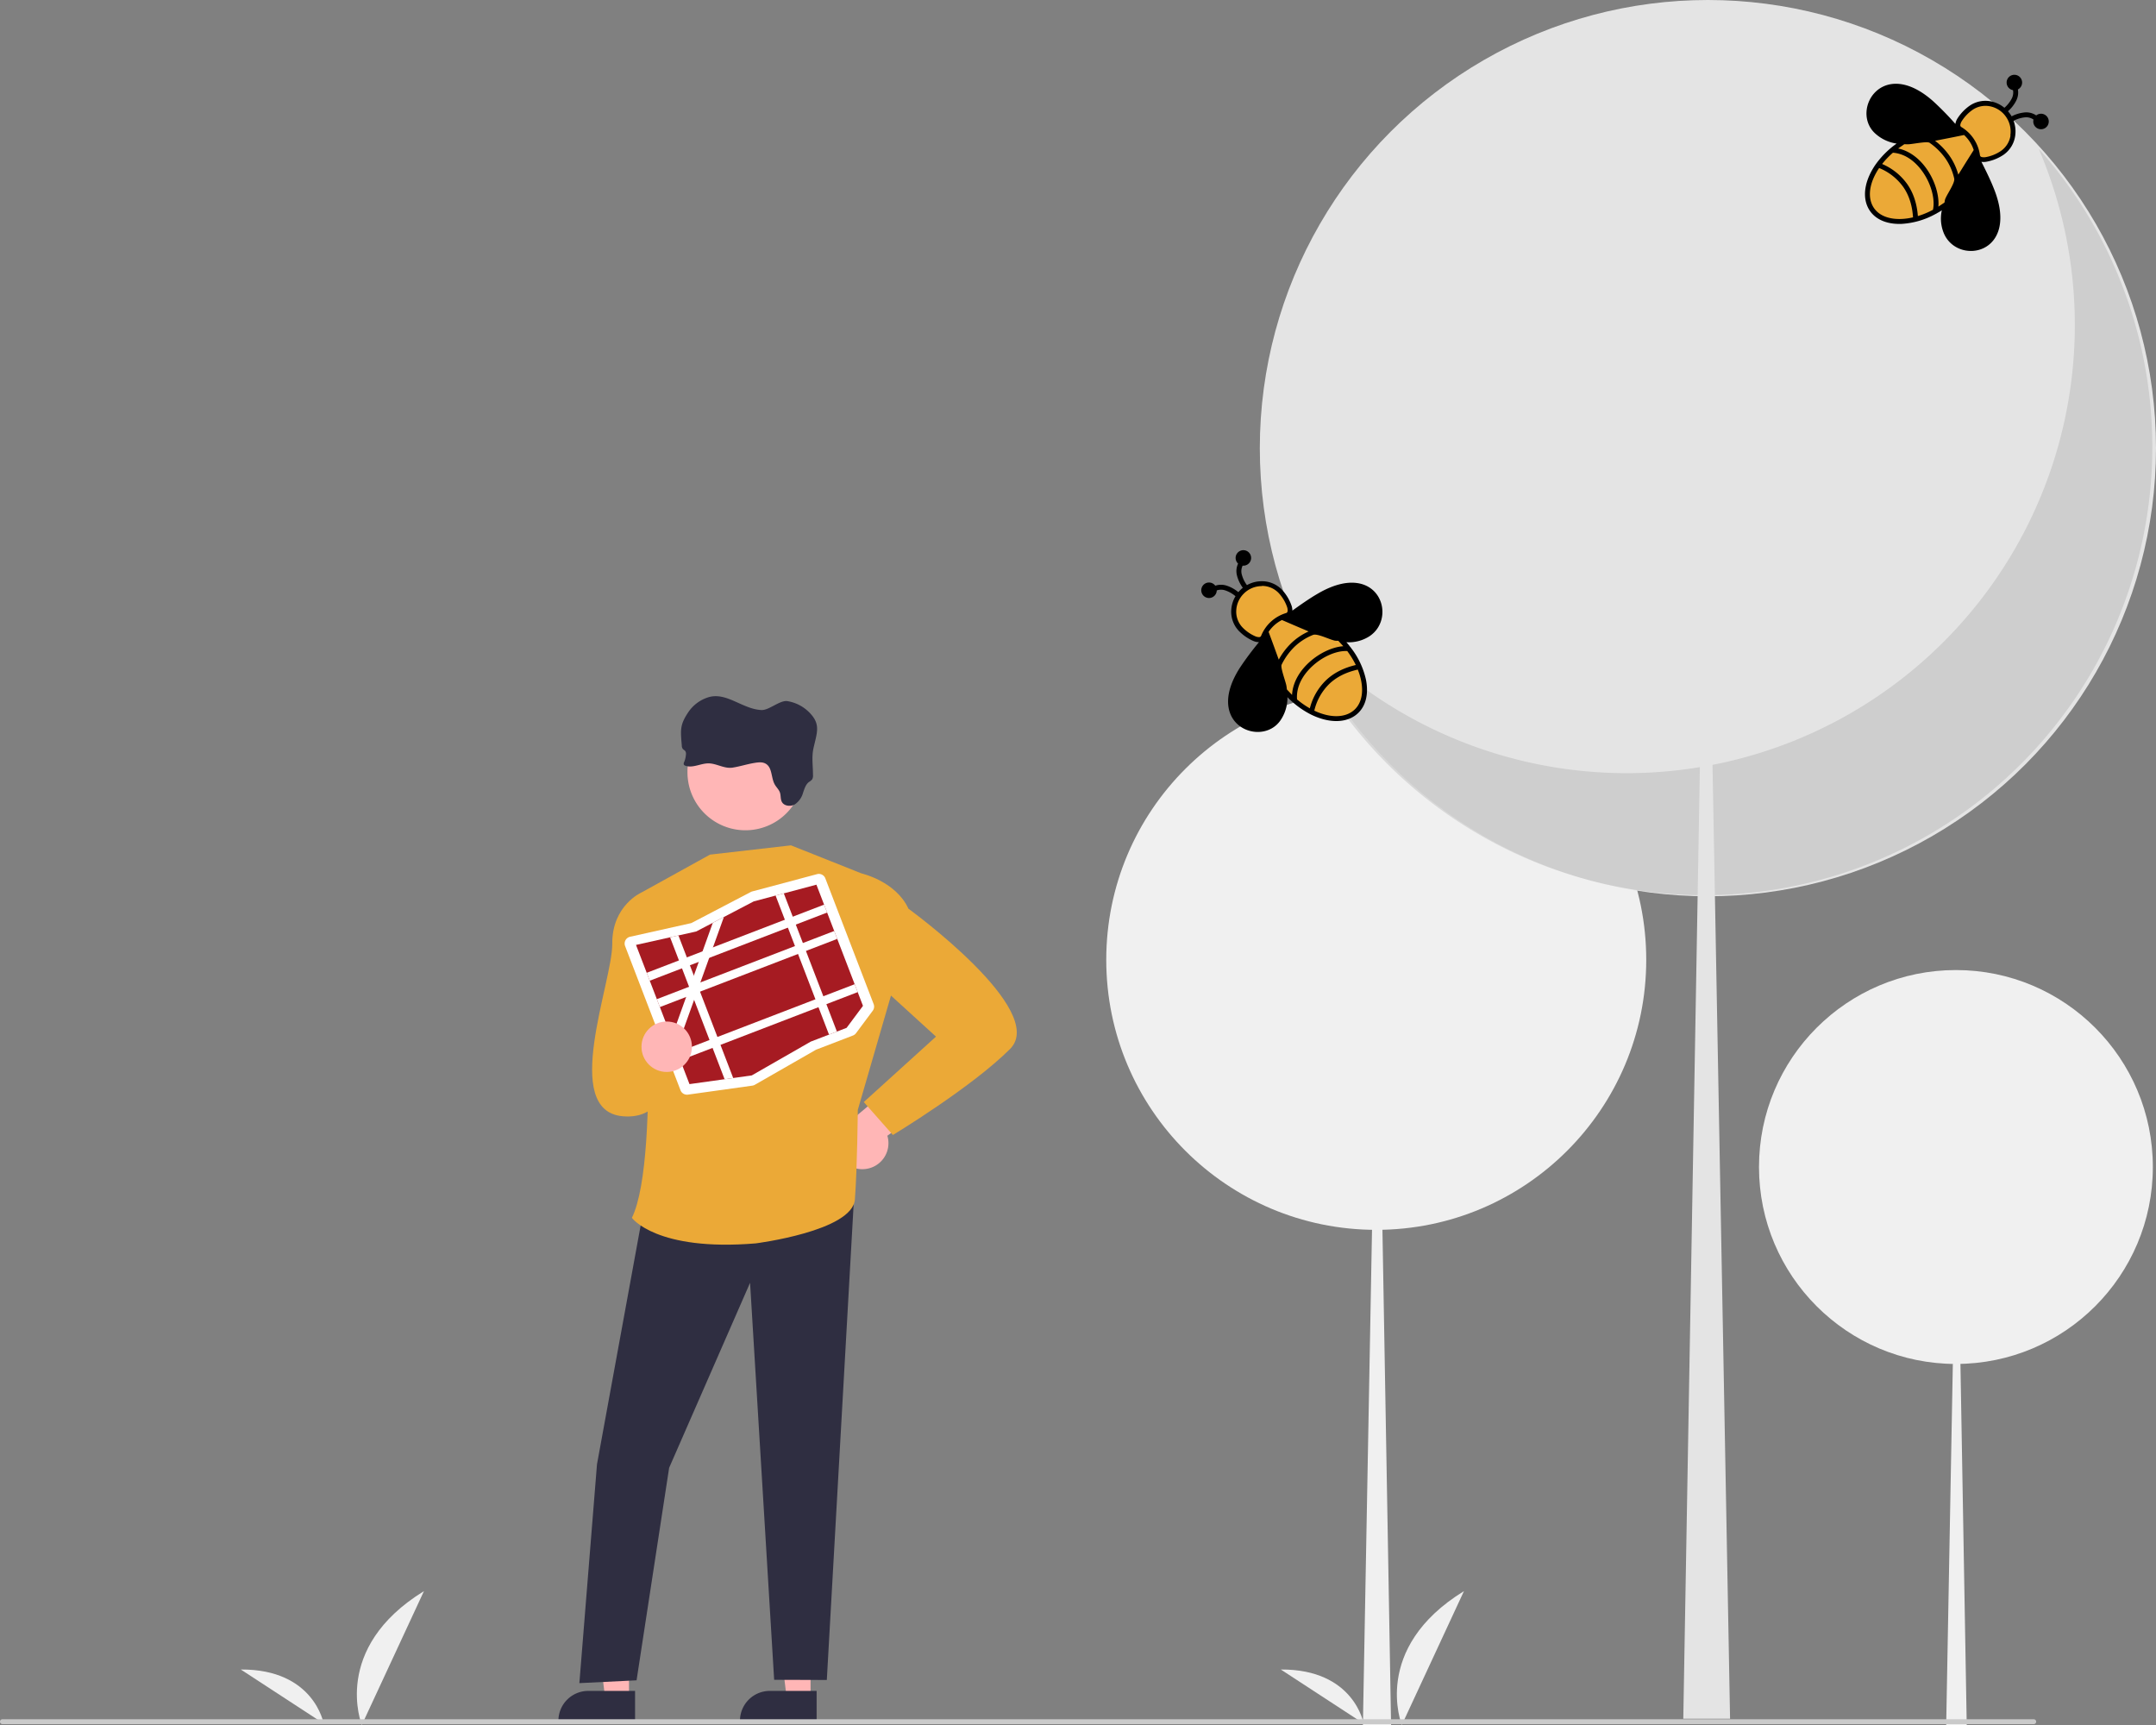 <svg xmlns:inkscape="http://www.inkscape.org/namespaces/inkscape" xmlns:sodipodi="http://sodipodi.sourceforge.net/DTD/sodipodi-0.dtd" xmlns="http://www.w3.org/2000/svg" xmlns:svg="http://www.w3.org/2000/svg" data-name="Layer 1" width="885.201" height="708.317" viewBox="0 0 885.201 708.317" id="svg62" sodipodi:docname="undraw_lost_re_xqjt.svg" inkscape:version="1.2.1 (9c6d41e410, 2022-07-14)" xml:space="preserve"><rect x="0" y="0" width="885.201" height="708.317" fill="#808080" stroke="none"/><defs id="defs66"><style id="style354">.cls-1,.cls-2{fill-rule:evenodd;}.cls-2{fill:#ffcb1e;}</style></defs><path id="aabd4afe-642c-4327-a3f2-08ec89276309-463" data-name="Path 482" d="M305.958,803.976s-12.753-31.391,25.505-54.934Z" transform="translate(-157.4 -95.842)" fill="#f0f0f0"></path><path id="e302a207-98de-4798-aedc-79a63cff2427-464" data-name="Path 483" d="M290.274,803.405s-3.89-22.374-34-22.182Z" transform="translate(-157.4 -95.842)" fill="#f0f0f0"></path><path id="e16a8a0b-115e-4877-a9d6-27a72cf85b73-465" data-name="Path 482" d="M732.958,803.976s-12.753-31.391,25.505-54.934Z" transform="translate(-157.4 -95.842)" fill="#f0f0f0"></path><path id="b0706b48-08e0-43ea-ab25-36cfaee90c12-466" data-name="Path 483" d="M717.274,803.405s-3.89-22.374-34-22.182Z" transform="translate(-157.4 -95.842)" fill="#f0f0f0"></path><circle cx="565.054" cy="394.031" r="110.853" fill="#f0f0f0" id="circle6"></circle><polygon points="565.358 394.03 565.663 394.03 571.145 708.317 559.572 708.317 565.358 394.03" fill="#f0f0f0" id="polygon8"></polygon><circle cx="803.054" cy="479.085" r="80.853" fill="#f0f0f0" id="circle10"></circle><polygon points="803.276 479.085 803.498 479.085 807.496 708.317 799.055 708.317 803.276 479.085" fill="#f0f0f0" id="polygon12"></polygon><path d="M512.728,575.748a10.664,10.664,0,0,0,8.999-13.652L552.462,539.929l-18.409-6.992-26.364,22.123a10.721,10.721,0,0,0,5.039,20.689Z" transform="translate(-157.4 -95.842)" fill="#ffb6b6" id="path14"></path><polygon points="332.796 697.353 323.037 697.352 318.394 659.71 332.798 659.71 332.796 697.353" fill="#ffb6b6" id="polygon16"></polygon><path d="M492.684,802.655l-31.468-.001v-.398a12.249,12.249,0,0,1,12.248-12.248h.001l19.219.001Z" transform="translate(-157.4 -95.842)" fill="#2f2e41" id="path18"></path><polygon points="258.253 697.353 248.494 697.352 243.852 659.71 258.255 659.71 258.253 697.353" fill="#ffb6b6" id="polygon20"></polygon><path d="M418.142,802.655l-31.468-.001v-.398a12.249,12.249,0,0,1,12.248-12.248h.001l19.219.001Z" transform="translate(-157.4 -95.842)" fill="#2f2e41" id="path22"></path><polygon points="265.791 488.031 245.109 601.135 237.875 690.973 261.361 689.818 274.73 602.578 307.96 526.618 317.85 689.608 339.47 689.678 351.103 483.507 265.791 488.031" fill="#2f2e41" id="polygon24"></polygon><path d="M511.15,454.415l-28.989-11.534-33.256,3.805L420.712,462.271s8.624,108.158-3.877,133.527c0,0,10.016,13.874,50.826,10.487,0,0,39.753-5.024,40.739-18.06s1.193-36.737,1.193-36.737l13.799-47.551Z" transform="translate(-157.4 -95.842)" fill="#6c63ff" id="path26" style="fill:#eba937;fill-opacity:1"></path><path d="M432.044,464.353l-11.332-2.082s-12.057,5.287-11.934,21.041-21.301,68.57,4.332,70.785S432.044,516.642,432.044,516.642Z" transform="translate(-157.4 -95.842)" fill="#6c63ff" id="path28" style="fill:#eba937;fill-opacity:1"></path><path d="M501.956,461.126l9.194-6.711s14.038,3.171,19.23,14.471c0,0,57.566,41.75,41.732,57.584s-48.11,35.322-48.11,35.322l-11.95-13.531,29.649-26.86-24.323-22.158Z" transform="translate(-157.4 -95.842)" fill="#6c63ff" id="path30" style="fill:#eba937;fill-opacity:1"></path><path d="M487.255,412.893a23.799,23.799,0,0,1-47.599,0v-.913a23.799,23.799,0,0,1,47.581.913Z" transform="translate(-157.4 -95.842)" fill="#ffb6b6" id="path32"></path><path d="M467.073,409.057c1.522-.25,3.173-.487,4.537.213,2.966,1.516,2.284,5.816,3.904,8.654.639,1.127,1.675,2.046,2.101,3.264s.164,2.74.834,3.916c.968,1.699,3.593,1.949,5.316.938a8.455,8.455,0,0,0,3.337-4.707c.572-1.62,1.054-3.41,2.436-4.47a5.164,5.164,0,0,0,1.334-1.09,3.289,3.289,0,0,0,.317-1.864c0-4.117-.639-7.308.292-11.297,1.492-6.431,2.856-9.61-1.87-14.378a16.351,16.351,0,0,0-8.903-4.555c-3.045-.499-7.527,3.751-10.609,3.654-7.838-.311-14.451-7.57-21.924-5.225a15.42,15.42,0,0,0-8.051,5.925c-3.654,5.383-3.325,7.466-2.795,13.891a2.375,2.375,0,0,0,.408,1.37c.274.329.719.505.987.84a2.077,2.077,0,0,1,.304,1.498,10.078,10.078,0,0,1-.725,3.045,1.254,1.254,0,0,0-.11,1.096,1.108,1.108,0,0,0,.609.414c3.045,1.096,6.334-1.017,9.592-.962s6.352,2.235,9.713,1.76C461.075,410.53,464.083,409.55,467.073,409.057Z" transform="translate(-157.4 -95.842)" fill="#2f2e41" id="path34"></path><path d="M466.916,541.366a2.839,2.839,0,0,1-.629.162l-26.427,3.689a2.844,2.844,0,0,1-3.061-1.804l-22.748-59.191a2.856,2.856,0,0,1,2.044-3.812l0,0,24.852-5.546a2.271,2.271,0,0,0,.552-.202l24.172-12.638a2.829,2.829,0,0,1,.588-.229l26.602-7.092a2.851,2.851,0,0,1,3.402,1.735l19.834,51.611a2.842,2.842,0,0,1-.375,2.731l-6.86,9.212a2.852,2.852,0,0,1-1.266.96l-14.991,5.761a2.255,2.255,0,0,0-.311.148L467.312,541.178A2.856,2.856,0,0,1,466.916,541.366Z" transform="translate(-157.4 -95.842)" fill="#fff" id="path36"></path><path d="M479.211,462.594l-3.378.901-8.952,2.388-.016.004-12.256,6.408-4.548,2.379-.002.001-6.831,3.571-.187.042-7.096,1.582-3.43.767-13.988,3.121,21.96,57.141,14.415-2.011,3.534-.494,7.533-1.053.087-.011,24.207-13.874,14.728-5.66,6.724-9.03-19.115-49.74Z" transform="translate(-157.4 -95.842)" fill="#e4e4e4" id="path38" style="fill:#a61b22;fill-opacity:1"></path><rect x="420.954" y="481.098" width="78.016" height="3.476" transform="translate(-299.993 101.296) rotate(-21.022)" fill="#fff" id="rect40"></rect><rect x="425.111" y="491.915" width="78.016" height="3.476" transform="translate(-303.596 103.508) rotate(-21.022)" fill="#fff" id="rect42"></rect><rect x="433.508" y="513.765" width="78.016" height="3.476" transform="translate(-310.876 107.974) rotate(-21.022)" fill="#fff" id="rect44"></rect><polygon points="321.811 366.753 343.613 423.483 340.368 424.73 318.433 367.654 321.811 366.753" fill="#fff" id="polygon46"></polygon><polygon points="297.21 376.453 292.733 388.91 291.181 393.23 287.56 403.312 286.784 405.467 286.007 407.633 284.985 410.476 277.646 430.901 275.738 425.936 281.722 409.28 283.076 405.509 283.274 404.959 284.875 400.5 286.895 394.878 288.448 390.556 292.659 378.833 292.661 378.832 297.21 376.453" fill="#fff" id="polygon48"></polygon><polygon points="278.545 384.028 301.035 442.552 297.501 443.046 275.115 384.795 278.545 384.028" fill="#fff" id="polygon50"></polygon><circle cx="273.731" cy="429.715" r="10.353" fill="#ffb6b6" id="circle52"></circle><circle cx="701.225" cy="183.976" r="183.976" fill="#e4e4e4" id="circle54"></circle><path d="M994.466,156.936A183.99,183.99,0,0,1,687.909,351.651,183.992,183.992,0,1,0,994.466,156.936Z" transform="translate(-157.4 -95.842)" opacity="0.1" style="isolation:isolate" id="path56"></path><polygon points="700.72 183.975 700.214 183.975 691.116 705.577 710.323 705.577 700.72 183.975" fill="#e4e4e4" id="polygon58"></polygon><path d="M992.4,803.643h-834a1,1,0,0,1,0-2h834a1,1,0,0,1,0,2Z" transform="translate(-157.4 -95.842)" fill="#cacaca" id="path60"></path><g id="g370" transform="matrix(0.484,-0.458,0.458,0.484,472.903,260.164)"><path class="cls-1" d="m 72.69,49.18 c 5.93,0.81 12.68,1.76 19.09,3.3 41.08,9.87 25.49,44.79 4.33,40.78 A 23.57,23.57 0 0 1 83.48,86.2 c 0,1.23 -0.12,2.45 -0.24,3.65 a 1.47,1.47 0 0 1 -0.07,0.72 49.21,49.21 0 0 1 -6.78,20.68 c -4.49,7.15 -10.75,11.63 -17.72,11.63 -6.97,0 -13.27,-4.36 -17.77,-11.42 a 41.91,41.91 0 0 1 -4,-8.23 l -0.06,-0.18 a 54.7,54.7 0 0 1 -3,-17.22 24.75,24.75 0 0 1 -13,7.43 C 0.68,97.49 -15.49,62.44 25.22,52.48 A 184,184 0 0 1 44.4,49.16 L 44.31,49.07 A 9.18,9.18 0 0 1 42.41,46.33 28,28 0 0 1 40.15,35.52 17.15,17.15 0 0 1 45.56,23.07 18.57,18.57 0 0 1 53.34,18.65 19.21,19.21 0 0 0 51.15,11.58 8.05,8.05 0 0 0 47.4,8.13 4.77,4.77 0 1 1 48.78,4.77 c 0,0.22 0,0.43 0,0.64 a 11,11 0 0 1 5,4.64 21.82,21.82 0 0 1 2.56,8 20.17,20.17 0 0 1 2.21,-0.13 c 0.56,0 1.11,0 1.65,0.07 a 21.65,21.65 0 0 1 2.66,-8.14 10.84,10.84 0 0 1 5.45,-4.68 c 0,-0.14 0,-0.28 0,-0.42 a 4.77,4.77 0 1 1 1.18,3.25 7.8,7.8 0 0 0 -4.07,3.48 18.73,18.73 0 0 0 -2.26,7.06 18.57,18.57 0 0 1 8.31,4.56 17.11,17.11 0 0 1 5.41,12.45 27.65,27.65 0 0 1 -2.6,11.38 10,10 0 0 1 -1.59,2.28 z" id="path360"></path><path class="cls-2" d="m 40.15,103.25 a 37.55,37.55 0 0 0 3.3,6.59 c 3.94,6.18 9.33,10 15.22,10 5.89,0 11.22,-3.94 15.16,-10.21 A 38.55,38.55 0 0 0 77,103.28 Q 67.51,97.62 58.3,97.62 a 33.91,33.91 0 0 0 -18.17,5.63 z m 31,-37.85 c -0.65,-1.51 -1.29,-3 -1.92,-4.42 -1.84,-4.19 -3.37,-7.81 -5.18,-12 a 21.24,21.24 0 0 0 -5.76,-0.9 22,22 0 0 0 -5.23,0.54 C 51.2,53 49.64,56.67 47.74,61 l -1.89,4.36 A 41.7,41.7 0 0 1 58.43,63.27 37.6,37.6 0 0 1 71.17,65.4 Z M 69.39,25.26 A 15.7,15.7 0 0 0 58.52,21 a 15.89,15.89 0 0 0 -3,0.28 1.21,1.21 0 0 1 -0.33,0.07 v 0 a 15.56,15.56 0 0 0 -7.47,3.93 14.13,14.13 0 0 0 -4.46,10.26 24.67,24.67 0 0 0 2,9.51 6.21,6.21 0 0 0 1.24,1.83 1.43,1.43 0 0 0 1,0.47 1.51,1.51 0 0 0 0.64,-0.16 24,24 0 0 1 20.6,0.37 1.55,1.55 0 0 0 0.73,0.2 1.57,1.57 0 0 0 1,-0.46 6.41,6.41 0 0 0 1.3,-1.78 24.28,24.28 0 0 0 2.25,-10 14.17,14.17 0 0 0 -4.46,-10.26 z m 9.38,55 C 76.91,77.43 74.18,69.8 71.66,68.81 A 35.4,35.4 0 0 0 58.45,66.27 40,40 0 0 0 45,68.82 c -1.8,0.66 -5.3,9.18 -6.78,11.44 -1.65,2.51 -1.33,1.13 -1.36,3.52 0,0.12 0,0.45 0,1 0,0.55 0,1.32 0,2 0.29,-0.28 0.59,-0.55 0.89,-0.81 5.81,-4.97 13.78,-6.82 21.55,-6.49 7.77,0.33 15.32,2.82 20.39,6.62 l 0.73,0.58 c 0,-0.82 0.06,-3.55 0.06,-4.38 0,-0.39 -0.85,-0.74 -1.71,-2 z M 37.19,90.9 a 50.67,50.67 0 0 0 1.94,9.42 36.54,36.54 0 0 1 19.19,-5.72 q 9.78,0 19.73,5.78 a 52,52 0 0 0 2.08,-9.86 17.62,17.62 0 0 0 -2.26,-2 c -4.6,-3.45 -11.55,-5.72 -18.69,-6 -7.14,-0.28 -14.28,1.34 -19.42,5.74 a 19.46,19.46 0 0 0 -2.57,2.64 z" id="path362" style="fill:#eba937;fill-opacity:1"></path></g><g id="g370-1" transform="matrix(0.378,0.549,-0.549,0.378,813.037,7.916)"><path class="cls-1" d="m 72.69,49.18 c 5.93,0.81 12.68,1.76 19.09,3.3 41.08,9.87 25.49,44.79 4.33,40.78 A 23.57,23.57 0 0 1 83.48,86.2 c 0,1.23 -0.12,2.45 -0.24,3.65 a 1.47,1.47 0 0 1 -0.07,0.72 49.21,49.21 0 0 1 -6.78,20.68 c -4.49,7.15 -10.75,11.63 -17.72,11.63 -6.97,0 -13.27,-4.36 -17.77,-11.42 a 41.91,41.91 0 0 1 -4,-8.23 l -0.06,-0.18 a 54.7,54.7 0 0 1 -3,-17.22 24.75,24.75 0 0 1 -13,7.43 C 0.68,97.49 -15.49,62.44 25.22,52.48 A 184,184 0 0 1 44.4,49.16 L 44.31,49.07 A 9.18,9.18 0 0 1 42.41,46.33 28,28 0 0 1 40.15,35.52 17.15,17.15 0 0 1 45.56,23.07 18.57,18.57 0 0 1 53.34,18.65 19.21,19.21 0 0 0 51.15,11.58 8.05,8.05 0 0 0 47.4,8.13 4.77,4.77 0 1 1 48.78,4.77 c 0,0.22 0,0.43 0,0.64 a 11,11 0 0 1 5,4.64 21.82,21.82 0 0 1 2.56,8 20.17,20.17 0 0 1 2.21,-0.13 c 0.56,0 1.11,0 1.65,0.07 a 21.65,21.65 0 0 1 2.66,-8.14 10.84,10.84 0 0 1 5.45,-4.68 c 0,-0.14 0,-0.28 0,-0.42 a 4.77,4.77 0 1 1 1.18,3.25 7.8,7.8 0 0 0 -4.07,3.48 18.73,18.73 0 0 0 -2.26,7.06 18.57,18.57 0 0 1 8.31,4.56 17.11,17.11 0 0 1 5.41,12.45 27.65,27.65 0 0 1 -2.6,11.38 10,10 0 0 1 -1.59,2.28 z" id="path360-9" style="fill-rule:evenodd"></path><path class="cls-2" d="m 40.15,103.25 a 37.55,37.55 0 0 0 3.3,6.59 c 3.94,6.18 9.33,10 15.22,10 5.89,0 11.22,-3.94 15.16,-10.21 A 38.55,38.55 0 0 0 77,103.28 Q 67.51,97.62 58.3,97.62 a 33.91,33.91 0 0 0 -18.17,5.63 z m 31,-37.85 c -0.65,-1.51 -1.29,-3 -1.92,-4.42 -1.84,-4.19 -3.37,-7.81 -5.18,-12 a 21.24,21.24 0 0 0 -5.76,-0.9 22,22 0 0 0 -5.23,0.54 C 51.2,53 49.64,56.67 47.74,61 l -1.89,4.36 A 41.7,41.7 0 0 1 58.43,63.27 37.6,37.6 0 0 1 71.17,65.4 Z M 69.39,25.26 A 15.7,15.7 0 0 0 58.52,21 a 15.89,15.89 0 0 0 -3,0.28 1.21,1.21 0 0 1 -0.33,0.07 v 0 a 15.56,15.56 0 0 0 -7.47,3.93 14.13,14.13 0 0 0 -4.46,10.26 24.67,24.67 0 0 0 2,9.51 6.21,6.21 0 0 0 1.24,1.83 1.43,1.43 0 0 0 1,0.47 1.51,1.51 0 0 0 0.64,-0.16 24,24 0 0 1 20.6,0.37 1.55,1.55 0 0 0 0.73,0.2 1.57,1.57 0 0 0 1,-0.46 6.41,6.41 0 0 0 1.3,-1.78 24.28,24.28 0 0 0 2.25,-10 14.17,14.17 0 0 0 -4.46,-10.26 z m 9.38,55 C 76.91,77.43 74.18,69.8 71.66,68.81 A 35.4,35.4 0 0 0 58.45,66.27 40,40 0 0 0 45,68.82 c -1.8,0.66 -5.3,9.18 -6.78,11.44 -1.65,2.51 -1.33,1.13 -1.36,3.52 0,0.12 0,0.45 0,1 0,0.55 0,1.32 0,2 0.29,-0.28 0.59,-0.55 0.89,-0.81 5.81,-4.97 13.78,-6.82 21.55,-6.49 7.77,0.33 15.32,2.82 20.39,6.62 l 0.73,0.58 c 0,-0.82 0.06,-3.55 0.06,-4.38 0,-0.39 -0.85,-0.74 -1.71,-2 z M 37.19,90.9 a 50.67,50.67 0 0 0 1.94,9.42 36.54,36.54 0 0 1 19.19,-5.72 q 9.78,0 19.73,5.78 a 52,52 0 0 0 2.08,-9.86 17.62,17.62 0 0 0 -2.26,-2 c -4.6,-3.45 -11.55,-5.72 -18.69,-6 -7.14,-0.28 -14.28,1.34 -19.42,5.74 a 19.46,19.46 0 0 0 -2.57,2.64 z" id="path362-3" style="fill:#eba937;fill-rule:evenodd;fill-opacity:1"></path></g></svg>